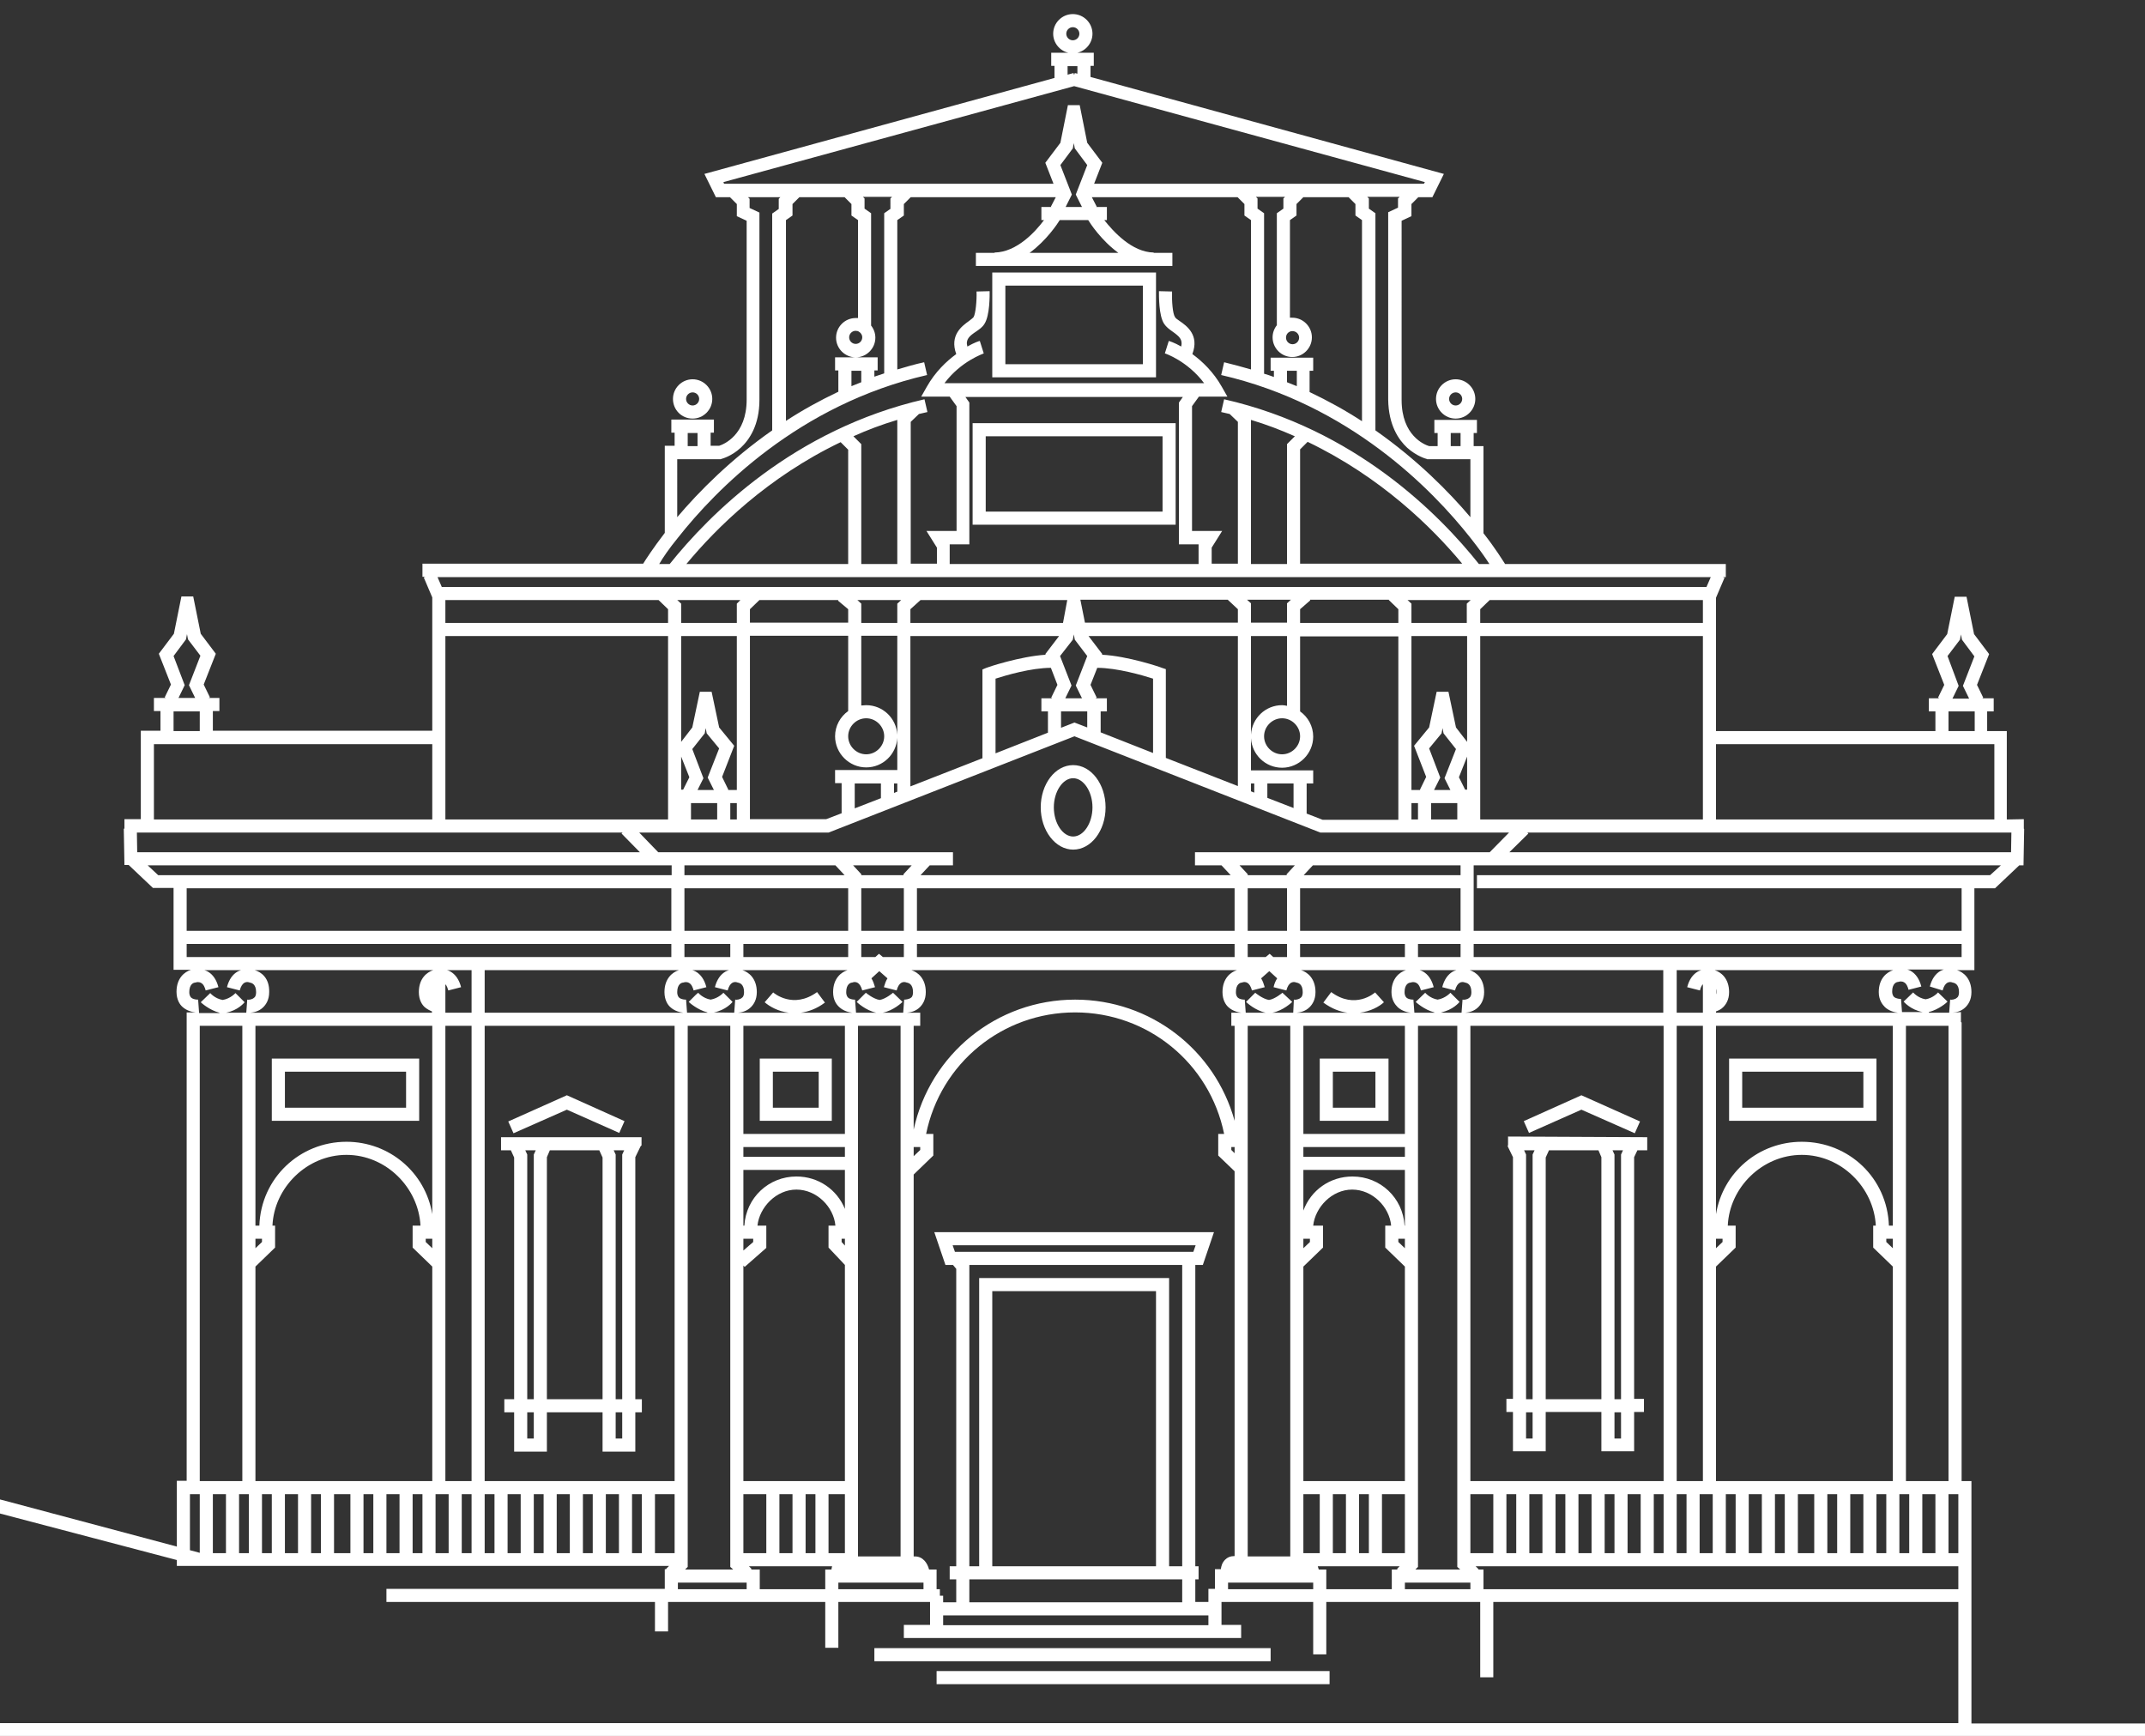 <?xml version="1.0" encoding="utf-8"?>
<!-- Generator: Adobe Illustrator 19.0.0, SVG Export Plug-In . SVG Version: 6.00 Build 0)  -->
<svg version="1.1" id="Livello_1" xmlns="http://www.w3.org/2000/svg" xmlns:xlink="http://www.w3.org/1999/xlink" x="0px" y="0px"
	 viewBox="0 0 655 530" style="enable-background:new 0 0 655 530;" xml:space="preserve">
<rect x="0" y="0" width="655" height="530" fill="#333333" stroke="none"/>
<style type="text/css">
	.st0{fill:#FFFFFF;}
</style>
<g>
	<path class="st0" d="M655,526.2h-53v-48v-4v-18v-1v-3h-3v-140l-0.2-0.2v-3l-2.6,0.2c1.1-0.1,2.7-0.4,4-1.7c0.8-0.8,1.8-2.2,1.8-4.6
		c0-4.2-2.5-6.1-4.4-6.7h5.3v-3v-1v-4v-4v-13h6.3l7.4-7h1.3l0.2-11.1l-0.1-0.1v-2.9l-5.2,0.1v-27h-6v-6h2v-4h-3.5l0.3-0.2l-1.9-3.9
		l3.7-9.4l-4.6-6.1l-2.3-11.4h-3.6l-2.3,11.4l-4.6,6.1l3.7,9.4l-1.9,3.9l0.4,0.2H589v4h2v6h-67v-29v-4v-7v-0.7l2.6-6.1l-0.5-0.2h0.9
		v-4h-67.4c-0.8-1.2-2.9-4.7-6.6-9.4v-26.6h-3v-4h1v-4h-13v4h1v4h-2.6c-1.4-0.4-8.4-3.2-8.4-14.1V67.4l3-1.4v-3.7l2.1-2.1h4.3
		l3.5-7.1L333,23.5v-3.4h1v-4h-5c2.6-0.6,4.6-3,4.6-5.8c0-3.3-2.7-6-6-6c-3.3,0-6,2.7-6,6c0,2.8,2,5.2,4.6,5.8H321v4h1v3.7
		L215.1,53.1l3.5,7.1h4.3l2.1,2.1V66l3,1.4v54.6c0,10.9-7.1,13.7-8.4,14.1H217v-4h1v-4h-13v4h1v4h-3v26.6c-3.6,4.7-5.8,8.1-6.6,9.4
		H129v4h0.9l-0.5,0.2l2.6,6.1v0.7v7v4v29H65v-6h2v-4h-3.3l0.4-0.2l-1.9-3.9l3.7-9.4l-4.6-6.1l-2.3-11.4h-3.6l-2.3,11.4l-4.6,6.1
		l3.7,9.4l-1.9,3.9l0.3,0.2H47v4h2v6h-6v27h-5v2.9l-0.2,0l0.2,11.1h1.3l7.4,7H53v13v4v4v1v3h5.3c-1.9,0.6-4.4,2.5-4.4,6.7
		c0,2.4,1,3.9,1.8,4.6c1.3,1.2,3,1.6,4,1.7H57v3l0,0v140h-3v3v1v16.1L0,457.8v4.3l54,14.2v1.8h6.9h3.6h0.2h139.6l-0.9,0.9l0.1,0.1
		H203v6h-3h-82v4h82v9h4v-9h48v14h4v-14h28v7h-8v4h103v-4h-6v-7h28v16h4v-16h47v23h4v-23h142v37H0v4h598v1h4v-1h53V526.2z
		 M325.6,10.3c0-1.1,0.9-2,2-2s2,0.9,2,2s-0.9,2-2,2S325.6,11.4,325.6,10.3z M148,452.2v-139h57h1v139H148z M136,452.2v-139h8v139
		H136z M78,452.2v-65.5l6-5.8v-6.7h-0.8c0.5-11.6,10.5-21.6,22.6-21.6s22,10,22.6,21.6H126v6.7l6,5.8v65.5H78z M77.8,296.2h54.5
		c-1.9,0.6-4.4,2.5-4.4,6.7c0,2.4,1,3.9,1.8,4.6c0.7,0.6,1.5,1,2.2,1.3v0.4H76.4c1.1-0.1,2.7-0.4,4-1.7c0.8-0.8,1.8-2.2,1.8-4.6
		C82.3,298.6,79.8,296.8,77.8,296.2z M41.8,254.2H190h0.1l-0.3,0.3l5.6,5.7H41.9L41.8,254.2z M195.2,254.2h6.8h51l75.1-29.4
		l75.1,29.4H454h6.8l-5.9,6h-89h-1v4h1h7.1l2.8,3H327h-8h-37.9l2.8-3h7.1v-4h-90L195.2,254.2z M448,190.2h-17v-5.9l-1.2-1.1h19.3
		l-1.2,1.1V190.2z M208,231l2.5,6.3l-1.9,3.8l0,0H208V231z M211.4,228.7l3.8-4.8l0.3-1.6l0.3,1.6l3.8,4.6l-3.5,8.9l1.9,3.8h-5
		l1.8-3.6L211.4,228.7z M211,245.2h8v5h-8V245.2z M223,245.2h2v5h-2V245.2z M274,224.3c-0.3-5-4.4-9-9.5-9c-0.5,0-1,0.1-1.5,0.1
		v-21.3h11V224.3z M264.5,219.3c3,0,5.5,2.5,5.5,5.5s-2.5,5.5-5.5,5.5s-5.5-2.5-5.5-5.5S261.5,219.3,264.5,219.3z M259,217.1
		c-2.4,1.7-4,4.5-4,7.7c0,5.2,4.3,9.5,9.5,9.5c5.1,0,9.2-4,9.5-9v9.8h-19v4h2v9.2l-4.7,1.8H229v-56h30V217.1z M261,239.2h8v4.5
		l-8,3.1V239.2z M273,239.2h1v2.5l-1,0.4V239.2z M278,194.2h45.4l-4.2,5.5l0.1,0.2c-7.8,0.5-17.7,3.8-18.1,4l-1.2,0.5v27.1l-22,8.6
		V194.2z M327.6,195.3l0.3-1.6l0.3,1.6l3.8,5l-3.5,9l1.9,3.9h-5.1l1.9-3.9l-3.5-9L327.6,195.3z M304,207.2c3.1-1,10.9-3.3,16.9-3.3
		l2,5.2L321,213l0.3,0.2H318v4h2v6.5l-16,6.3V207.2z M324,217.2h8v4.9l-3.9-1.5l-4.1,1.6V217.2z M336,217.2h2v-4h-3.5l0.4-0.2
		l-1.9-3.9l2.1-5.3v0.1c6,0,13.9,2.3,17,3.3v22.7l-16-6.3V217.2z M354.8,203.9c-0.4-0.2-10.4-3.6-18.3-4l0.1-0.2l-4.2-5.5H378V240
		l-22-8.6v-27.1L354.8,203.9z M397,224.8c0,3-2.5,5.5-5.5,5.5s-5.5-2.5-5.5-5.5s2.5-5.5,5.5-5.5S397,221.8,397,224.8z M391.5,215.3
		c-5.1,0-9.2,4-9.5,9v-30.1h11v21.3C392.5,215.4,392,215.3,391.5,215.3z M382,239.2h1v2.8l-1-0.4V239.2z M387,239.2h8v7.5l-8-3.1
		V239.2z M399,239.2h2v-4h-19v-9.8c0.3,5,4.4,9,9.5,9c5.2,0,9.5-4.3,9.5-9.5c0-3.2-1.6-6-4-7.7v-22.9h30v56h-23.1l-4.9-1.9V239.2z
		 M431,245.2h2v5h-2V245.2z M436.4,228.5l3.8-4.6l0.3-1.6l0.3,1.6l3.8,4.8l-3.5,8.9l1.8,3.6h-5l1.9-3.8L436.4,228.5z M445.5,237.3
		l2.5-6.3v10.1h-0.6l0,0L445.5,237.3z M437,245.2h8v5h-8V245.2z M448,226.5l-3.4-4.4l-2.3-10.9h-3.6l-2.3,10.9l-4.6,5.6l3.7,9.5
		l-1.9,3.9l0.1,0.1H431v-47h17V226.5z M424.1,183.2l2.9,2.8v4.2h-30V186l3.1-2.7l-0.1-0.2H424.1z M393,184.2v5.9h-11v-5.9l-1.2-1.1
		h13.4L393,184.2z M378,186v4.1h-46.7l-1.4-7h45l0,0L378,186z M324.6,190.2H278V186l3.1-2.8l0,0h44.8L324.6,190.2z M274,184.3v5.9
		h-11v-5.9l-1.2-1.1h13.4L274,184.3z M259,186v4.1h-30V186l2.9-2.8h24.1l-0.1,0.2L259,186z M225,184.3v5.9h-17v-5.9l-1.2-1.1h19.3
		L225,184.3z M225,194.2v47h-2.7l0.1-0.1l-1.9-3.9l3.7-9.5l-4.6-5.6l-2.3-10.9h-3.6l-2.3,10.9l-3.4,4.4v-32.3H225z M614.2,254.2
		l-0.1,6H460.9l5.8-5.7l-0.3-0.3H614.2z M575.6,307.5c1.3,1.2,3,1.6,4,1.7H524v-0.4c0.8-0.3,1.5-0.6,2.2-1.3
		c0.8-0.8,1.8-2.2,1.8-4.6c0-4.2-2.5-6.1-4.4-6.7h54.5c-1.9,0.6-4.4,2.5-4.4,6.7C573.7,305.3,574.8,306.7,575.6,307.5z M524,452.2
		v-65.5l6-5.8v-6.7h-2.4c0.5-11.6,10.5-21.6,22.6-21.6s22,10,22.6,21.6H572v6.7l6,5.8v65.5H524z M512,452.2v-139h8v139H512z
		 M449,452.2v-139h2h57v139H449z M440,309.1c3.7-0.7,5.6-3.1,5.7-3.2l-2.8-2.8c0,0-1.5,1.7-3.9,2.1c-2.4-0.4-3.8-2.1-3.8-2.1
		l-2.9,2.8c0.1,0.1,2.6,2.4,5.7,3.2v0.1h-1h-5.1l-0.3-4c-0.3,0-1.4,0-2.1-0.6c-0.1-0.1-0.6-0.5-0.6-1.7c0-2.4,1.3-2.9,1.8-2.9
		l0.4-0.1c0,0,0.7-0.2,1.4,0.2c0.8,0.4,1.2,1.5,1.4,2.3l3.9-1c-0.6-2.3-1.7-3.9-3.3-4.8c-0.3-0.2-0.7-0.3-1-0.4h11.2
		c-0.3,0.1-0.6,0.2-1,0.4c-1.6,0.9-2.7,2.5-3.3,4.8l3.9,1c0.7-2.6,2-2.7,2.8-2.5l0.3,0.1c0.6,0.1,1.9,0.5,1.9,2.9
		c0,1.2-0.4,1.6-0.6,1.7c-0.6,0.6-1.7,0.7-2.1,0.6l-0.3,4H441L440,309.1L440,309.1z M398,452.2v-65.5l6-5.8v-6.7h-3
		c0.6-5.6,5.7-11,11.9-11c6.2,0,11.4,5.3,11.9,11H423v6.7l6,5.8v65.5H398z M391.6,303.1c0,0-2.2,1.9-4.1,2.2
		c-1.9-0.3-4.1-2.1-4.2-2.2l-2.8,2.8c0.1,0.1,2.7,2.6,6,3.3H386h-5.6l-0.3-4c-0.3,0-1.4,0-2.1-0.6c-0.1-0.1-0.6-0.5-0.6-1.7
		c0-2.4,1.3-2.9,1.8-2.9l0.3-0.1c0.8-0.2,2.1-0.1,2.8,2.5l3.9-1c-0.3-1-0.6-1.9-1.1-2.7l2.5-2.2l2.4,2.2c-0.5,0.8-0.9,1.7-1.1,2.7
		l3.9,1c0.7-2.6,2-2.7,2.8-2.5l0.3,0.1c0.6,0.1,1.9,0.5,1.9,2.9c0,1.2-0.4,1.6-0.6,1.7c-0.6,0.6-1.7,0.7-2.1,0.6l-0.1,2l-0.1,2H390
		h-1.5c3.3-0.6,6-3.2,6.1-3.3L391.6,303.1z M276.1,305.2l-0.3,4H271h-1.5c3.3-0.6,6-3.2,6.1-3.3l-2.9-2.8c0,0-2.2,1.9-4.1,2.2
		c-1.9-0.3-4.1-2.1-4.2-2.2l-2.8,2.8c0.1,0.1,2.7,2.6,6,3.3H267h-5.6l-0.3-4c-0.3,0-1.4,0-2.1-0.6c-0.1-0.1-0.6-0.5-0.6-1.7
		c0-2.4,1.3-2.9,1.8-2.9l0.3-0.1c0.8-0.2,2.1-0.1,2.8,2.5l3.9-1c-0.3-1-0.6-1.9-1.1-2.7l2.4-2.2l2.5,2.2c-0.5,0.8-0.8,1.7-1.1,2.7
		l3.9,1c0.7-2.6,2-2.7,2.8-2.5l0.3,0.1c0.6,0.1,1.9,0.5,1.9,2.9c0,1.2-0.4,1.6-0.6,1.7C277.6,305.1,276.5,305.2,276.1,305.2z
		 M227,452.2v-65.8l0.4,0.4l6.6-5.8v-6.8h-2.7c0.6-5.6,5.7-11,11.9-11c6.2,0,11.4,5.3,11.9,11H253v6.7l5,5.3v66H227z M218,309.1
		c3.7-0.7,5.6-3.1,5.7-3.2l-2.8-2.8c0,0-1.5,1.7-3.9,2.1c-2.4-0.4-3.8-2.1-3.8-2.1l-0.7,0.6l-2.2,2.2c0.1,0.1,2.6,2.4,5.7,3.2v0.1
		h-1h-5.2l-0.3-4c-0.3,0-1.4,0-2.1-0.6c-0.1-0.1-0.6-0.5-0.6-1.7c0-2.4,1.3-2.9,1.8-2.9l0.4-0.1c0,0,0.7-0.2,1.4,0.2
		c0.8,0.4,1.2,1.5,1.4,2.3l3.9-1c-0.6-2.3-1.7-3.9-3.3-4.8c-0.3-0.2-0.7-0.3-1-0.4h11.2c-0.3,0.1-0.6,0.2-1,0.4
		c-1.6,0.9-2.7,2.5-3.3,4.8l3.9,1c0.7-2.6,2-2.7,2.8-2.5l0.3,0.1c0.6,0.1,1.9,0.5,1.9,2.9c0,1.2-0.4,1.6-0.6,1.7
		c-0.6,0.6-1.7,0.7-2.1,0.6l-0.3,4L218,309.1L218,309.1z M259,288.2v4h-5h-1h-26v-4H259z M393,267.2h-12v-0.3l-2.5-2.7h16.9
		l-2.5,2.7V267.2z M426.8,307.5c1.3,1.2,3,1.6,4,1.7H428h-1h-11.8c3.3-0.4,6-1.9,7.4-3.2l-2.7-3c-0.2,0.2-6.1,5.3-13.4-0.1l-2.4,3.2
		c2.6,1.9,5.1,2.8,7.4,3.1H400h-4.1c1.1-0.1,2.7-0.4,4-1.7c0.8-0.8,1.8-2.2,1.8-4.6c0-4.2-2.5-6.1-4.4-6.7h5.6h1h25.4
		c-1.9,0.6-4.4,2.5-4.4,6.7C424.9,305.3,426,306.7,426.8,307.5z M393.1,296.2L393.1,296.2C393.2,296.2,393.1,296.2,393.1,296.2
		L393.1,296.2z M404,292.2h-1h-6v-4h32v4H404z M393,292.2h-3h-1.2l-1.1-1l-1.2,1H381v-4h12V292.2z M381,284.2v-13h12v13H381z
		 M377,284.2h-48h-2h-8h-39v-13h39h8h50V284.2z M276,267.2h-13v-0.3l-2.5-2.7h17.9l-2.5,2.7V267.2z M276,271.2v13h-13v-13H276z
		 M276,288.2v4h-6.4l-1.2-1l-1.1,1H267h-4v-4H276z M263.1,296.2C263,296.2,263,296.2,263.1,296.2L263.1,296.2L263.1,296.2z
		 M256.3,307.5c1.3,1.2,3,1.6,4,1.7H257h-12.5c2.3-0.3,4.9-1.2,7.4-3.1l-2.4-3.2c-7.3,5.3-13.2,0.3-13.4,0.1l-1.3,1.5l-1.3,1.5
		c1.5,1.3,4.1,2.8,7.4,3.2H230h-1h-3.7c1.1-0.1,2.7-0.4,4-1.7c0.8-0.8,1.8-2.2,1.8-4.6c0-4.2-2.5-6.1-4.4-6.7H253h1h4.8
		c-1.9,0.6-4.4,2.5-4.4,6.7C254.4,305.3,255.4,306.7,256.3,307.5z M227,378.2h3v1l-3,2.6V378.2z M227,374.2v-17h31v11.9
		c-2.4-5.9-8.1-9.9-14.8-9.9c-8.5,0-15.4,6.5-15.9,15H227z M257,378.2h1v2.1l-1-1.1V378.2z M258,353.2h-31v-3h31V353.2z M258,346.2
		h-31v-33h2h1h27h1V346.2z M274.1,296.2L274.1,296.2l0.1,0C274.2,296.2,274.1,296.2,274.1,296.2z M280,288.2h39h8h2h48v4h-1h-48h-10
		h-37h-1V288.2z M382.1,296.2L382.1,296.2C382.1,296.2,382,296.2,382.1,296.2L382.1,296.2z M398,378.2h2v1l-2,1.9V378.2z M398,357.2
		h31v17h-0.1c-0.5-8.5-7.4-15-15.9-15c-6.9,0-12.7,4.2-15,10.4V357.2z M427,378.2h2v2.9l-2-1.9V378.2z M429,353.2h-31v-3h31V353.2z
		 M429,346.2h-31v-33h2h27h1h1V346.2z M524,301.9c0.1,0.3,0.1,0.6,0.1,0.9c0,0.3,0,0.6-0.1,0.8V301.9z M524,378.2h2v1l-2,1.9V378.2z
		 M578,381.1l-2-1.9v-1h2V381.1z M578,374.2h-1.2c-0.5-14.5-12.2-25.6-26.6-25.6c-13.1,0-24.1,9.3-26.2,22.1v-57.5h54V374.2z
		 M519.1,302.4c0.2-0.9,0.5-1.5,0.9-1.9v8.7h-8v-13h7.5c-0.3,0.1-0.6,0.2-1,0.4c-1.6,0.9-2.7,2.5-3.3,4.8L519.1,302.4z M508,309.2
		h-57h-3.6c1.1-0.1,2.7-0.4,4-1.7c0.8-0.8,1.8-2.2,1.8-4.6c0-4.2-2.5-6.1-4.4-6.7h5.1h1h53V309.2z M433,292.2v-4h13v4H433z
		 M397,284.2v-13h49v13H397z M446,267.2h-47.9l2.8-3H446V267.2z M255.1,264.2l2.8,3H209v-3H255.1z M209,271.2h50v13h-50V271.2z
		 M223,288.2v4h-14v-4H223z M207.3,296.2c-1.9,0.6-4.4,2.5-4.4,6.7c0,2.4,1,3.9,1.8,4.6c1.3,1.2,3,1.6,4,1.7H205h-57v-13h53h1H207.3
		z M144,309.2h-8v-8.7c0.5,0.5,0.7,1.3,0.9,1.9l3.9-1c-0.6-2.3-1.7-3.9-3.3-4.8c-0.3-0.2-0.7-0.3-1-0.4h7.5V309.2z M130,378.2h2v2.9
		l-2-1.9V378.2z M132,313.2v57.5c-2.1-12.7-13.1-22.1-26.2-22.1c-14.3,0-26.1,11.1-26.6,25.6H78v-61H132z M78,378.2h2v1l-2,1.9
		V378.2z M210,478.4V313.2h5h3h5v165.2l0.9,0.8h-14.7L210,478.4z M227,456.2h7v18h-7V456.2z M238,456.2h4v18h-4V456.2z M246,456.2h3
		v18h-3V456.2z M253,456.2h5v18h-5V456.2z M271,479.2l8.3,0c0,0,0,0,0,0H274L271,479.2L271,479.2z M271,475.2h-4h-5v-162h5h4h4v162
		H271z M279,350.2h2v0.9l-2,1.9V350.2z M279,313.2h2v-4h-4.1c1.1-0.1,2.7-0.4,4-1.7c0.8-0.8,1.8-2.2,1.8-4.6c0-4.2-2.5-6.1-4.4-6.7
		h2.6h37h10h48h1.8c-1.9,0.6-4.4,2.5-4.4,6.7c0,2.4,1,3.9,1.8,4.6c1.3,1.2,3,1.6,4,1.7H376v4h1v29c-6-21.7-25.7-37-48.7-37
		c-23.9,0-44.3,16.6-49.3,39.7V313.2z M376,350.2h1v1.9l-1-1V350.2z M381,313.2h5h4h4v162h-4h-4h-5V313.2z M390,479.2l8.3,0
		c0,0,0,0,0,0H393L390,479.2L390,479.2z M398,474.2v-18h5v18H398z M407,456.2h4v18h-4V456.2z M415,456.2h3v18h-3V456.2z M422,456.2
		h7v18h-7V456.2z M433,478.4V313.2h4h4h4v165.2l0.9,0.8h-13.7L433,478.4z M449,456.2h7v18h-7V456.2z M460,456.2h3v18h-3V456.2z
		 M467,456.2h4v18h-4V456.2z M475,456.2h3v18h-3V456.2z M482,456.2h4v18h-4V456.2z M490,456.2h3v18h-3V456.2z M497,456.2h4v18h-4
		V456.2z M505,456.2h3v18h-3V456.2z M512,456.2h3v18h-3V456.2z M519,456.2h4v18h-4V456.2z M527,456.2h3v18h-3V456.2z M534,456.2h4
		v18h-4V456.2z M542,456.2h3v18h-3V456.2z M549,456.2h5v18h-5V456.2z M558,456.2h3v18h-3V456.2z M565,456.2h4v18h-4V456.2z
		 M573,456.2h3v18h-3V456.2z M580,456.2h2h1v18h-3V456.2z M587,456.2h4v18h-4V456.2z M595,456.2h3v18h-3V456.2z M582,452.2v-139h13
		v139H582z M593.2,302.4c0.7-2.6,2-2.7,2.8-2.5l0.3,0.1c0.6,0.1,1.9,0.5,1.9,2.9c0,1.2-0.4,1.6-0.6,1.7c-0.6,0.6-1.7,0.7-2.1,0.6
		l-0.3,4H589V309c3.1-0.8,5.6-3,5.7-3.2l-2.9-2.8c0,0-1.4,1.7-3.8,2.1c-2.4-0.4-3.8-2.1-3.8-2.1l-2.9,2.8c0.1,0.1,2.1,2.5,5.8,3.2v0
		h-6.3l-0.3-4c-0.4,0-1.5-0.1-2.1-0.6c-0.1-0.1-0.6-0.5-0.6-1.7c0-2.4,1.3-2.9,1.8-2.9l0.4-0.1c0,0,0.7-0.2,1.4,0.2
		c0.8,0.4,1.2,1.5,1.4,2.3l3.9-1c-0.6-2.3-1.7-3.9-3.3-4.8c-0.3-0.2-0.7-0.3-1-0.4h11.2c-0.3,0.1-0.6,0.2-1,0.4
		c-1.6,0.9-2.7,2.5-3.3,4.8L593.2,302.4z M599,292.2H455h-1h-4v-4h2h147V292.2z M607.7,267.2H451v4h148v13H452h-2v-20h5h1.7h0.2
		h154.1L607.7,267.2z M594.7,200.3l3.8-5l0.3-1.6l0.3,1.6l3.8,5.1l-3.5,9l1.9,3.9h-5.1l1.9-3.9L594.7,200.3z M595,217.2h8v6h-8
		V217.2z M609,227.2v23h-85v-23H609z M520,250.2h-54h-12h-2v-56h68V250.2z M520,190.2h-68V186l2.9-2.8H520V190.2z M443,132.2h3v4h-3
		V132.2z M429.7,136.7c2.9,2.6,5.8,3.4,5.9,3.4l0.2,0.1H449v17.7c-6.6-7.8-16.3-17.6-29-26.5V65.1l-2-1.4v-3.1l-0.5-0.5h9.9
		l-0.5,0.5v2.8l-3,1.4v57.2C424,129.8,427.1,134.3,429.7,136.7z M396,113.2v4.7c-1-0.4-2-0.8-3-1.2v-3.5H396z M400,113.2h1v-4h-13v4
		h1v1.9c-1-0.4-2-0.7-3-1V65.1l-2-1.4v-3.1l-0.5-0.5h8.9l-0.5,0.5v3.1l-2,1.4v34.2c-0.8,1-1.3,2.3-1.3,3.7c0,3.3,2.7,6,6,6
		s6-2.7,6-6s-2.7-6-6-6c-0.2,0-0.5,0-0.7,0V67.2l2-1.4v-3.5l2.1-2.1h13.8l2.1,2.1v3.5l2,1.4v61.4c-4.9-3.2-10.3-6.2-16-8.9V113.2z
		 M394,101.2L394,101.2c0.2-0.1,0.4-0.1,0.7-0.1c1.1,0,2,0.9,2,2s-0.9,2-2,2c-1.1,0-2-0.9-2-2C392.7,102.2,393.2,101.5,394,101.2
		L394,101.2z M326,20.2h3v2.3l-0.8-0.2l-0.2,0.6l-0.2-0.6l-1.8,0.5V20.2z M220.9,55.6L328,26.3l107.1,29.3l-0.3,0.5H334.1l2.5-6.4
		l-4.6-6.1l-2.3-11.5h-3.6l-2.3,11.5l-4.6,6.1l2.5,6.4H221.1L220.9,55.6z M326,77.2h-11.6c5.2-3.8,8.6-9,9.2-10h8.7
		c0.6,1,4,6.2,9.2,10H330H326z M325.4,63.2l1.9-3.8l-3.5-9l3.8-5.1l0.3-1.6l0.3,1.6l3.8,5.1l-3.5,9l1.9,3.8H325.4z M272,63.7l-2,1.4
		V114c-1,0.3-2,0.7-3,1v-1.9h1v-4h-13v4h1v6.5c-5.7,2.7-11.1,5.7-16,8.9V67.2l2-1.4v-3.5l2.1-2.1h13.8l2.1,2.1v3.5l2,1.4v29.9
		c-0.2,0-0.5,0-0.7,0c-3.3,0-6,2.7-6,6s2.7,6,6,6s6-2.7,6-6c0-1.4-0.5-2.7-1.3-3.7V65.1l-2-1.4v-3.1l-0.5-0.5h8.9l-0.5,0.5V63.7z
		 M263,113.2v3.5c-1,0.4-2,0.8-3,1.2v-4.7H263z M263.3,103c0,1.1-0.9,2-2,2s-2-0.9-2-2s0.9-2,2-2c0.2,0,0.5,0.1,0.7,0.1v0h0
		C262.8,101.5,263.3,102.2,263.3,103z M210,132.2h3v4h-3V132.2z M207,140.2h13.1l0.2-0.1c0.1,0,3.1-0.8,5.9-3.4
		c2.6-2.4,5.7-6.9,5.7-14.6V64.9l-3-1.4v-2.8l-0.5-0.5h9.9l-0.5,0.5v3.1l-2,1.4v66.2c-12.7,8.9-22.4,18.7-29,26.5V140.2z M207,164.2
		L207,164.2L207,164.2c11.6-14.7,36.9-40.7,76.1-49.7l-0.9-3.9c-2.8,0.6-5.5,1.4-8.2,2.2V67.2l2-1.4v-3.5l2.1-2.1h44.3l-1.5,2.9
		l0.2,0.1H318v4h0.8c-2.6,3.5-8.3,9.8-15.1,9.9l0,0.1H298v4h30h30v-4h-5.7l0-0.1c-6.7-0.1-12.4-6.5-15.1-9.9h0.8v-4h-3.3l0.2-0.1
		l-1.5-2.9h44.5l2.1,2.1v3.5l2,1.4v45.6c-2.7-0.8-5.4-1.5-8.2-2.2l-0.9,3.9c39.2,9,64.5,35,76.1,49.7v0h0c2.7,3.4,4.6,6.1,5.8,8
		h-3.2c-12.1-15.2-37.8-41.2-77.8-50.3l-0.9,3.9c0.9,0.2,1.8,0.4,2.6,0.6l2.5,2.4v43.3h-8v-4.9l3.2-5.1H364v-38.1l2.1-2.9h8.7
		l-1.7-3c-2.6-4.6-6-7.8-9-10c2.2-5.8-1.7-8.6-3.9-10.1c-0.6-0.4-1.3-0.9-1.4-1.2c-0.7-1-1-4.8-0.9-7.8l-4-0.1c0,1.2-0.1,7.5,1.6,10
		c0.6,0.9,1.5,1.6,2.5,2.3c2.1,1.5,3.2,2.4,2.7,4.6c-2.1-1.2-3.7-1.7-3.8-1.7l-1.2,3.8c0.1,0,6.9,2.3,12,9.1H326h-6h-31.6
		c5.1-6.8,11.9-9,12-9.1l-0.6-1.9l-0.6-1.9c-0.2,0-1.7,0.5-3.8,1.7c-0.6-2.2,0.6-3.2,2.7-4.6c1-0.7,1.9-1.3,2.5-2.3
		c1.7-2.6,1.6-8.8,1.6-10l-4,0.1c0.1,2.9-0.3,6.8-0.9,7.8c-0.2,0.3-0.9,0.8-1.4,1.2c-2.1,1.5-6,4.3-3.9,10.1c-3,2.2-6.4,5.4-9,10
		l-1.7,3h8.7l2.1,2.9v38.1h-9.2l3.2,5.1v4.9h-8v-43.3l2.5-2.4c0.9-0.2,1.8-0.4,2.6-0.6l-0.9-3.9c-40,9.2-65.7,35.2-77.8,50.3h-3.2
		C202.4,170.3,204.3,167.5,207,164.2z M395.4,133.2l-2.4,2.4v36.6h-11v-44C386.7,129.6,391.1,131.3,395.4,133.2z M397,137.2l2.3-2.3
		c22.3,10.7,38,26.1,47.2,37.2H397V137.2z M294.8,121.2H320h6h35.2l-1.2,1.7v43.3h6v6h-37h-2h-37v-6h6v-43.3L294.8,121.2z
		 M256.7,135l2.3,2.3v34.9h-49.4C218.8,161.1,234.4,145.7,256.7,135z M260.6,133.2c4.2-1.9,8.7-3.6,13.4-5v44h-11v-36.6L260.6,133.2
		z M327,176.2h2h193.4l-1.3,3H329h-2H134.9l-1.3-3H327z M136,183.2h65.1l2.9,2.8v4.2h-68V183.2z M204,194.2v56h-2h-12h-54v-56H204z
		 M53,200.3l3.8-5.1l0.3-1.6l0.3,1.6l3.8,5l-3.5,9l1.9,3.9h-5.1l1.9-3.9L53,200.3z M53,217.2h8v6h-8V217.2z M47,227.2h85v23H47
		V227.2z M48.3,267.2l-3.2-3h154.3h1.7h4v3H48.3z M57,271.2h148v13H57V271.2z M57,288.2h148v4h-3h-1H57V288.2z M60.5,305.2
		c-0.3,0-1.4,0-2.1-0.6c-0.1-0.1-0.6-0.5-0.6-1.7c0-2.4,1.3-2.9,1.8-2.9l0.4-0.1c0,0,0.7-0.2,1.4,0.2c0.8,0.4,1.2,1.5,1.4,2.3l3.9-1
		c-0.6-2.3-1.7-3.9-3.3-4.8c-0.3-0.2-0.7-0.3-1-0.4h11.2c-0.3,0.1-0.6,0.2-1,0.4c-1.6,0.9-2.7,2.5-3.3,4.8l3.9,1
		c0.7-2.6,2-2.7,2.8-2.5l0.3,0.1c0.6,0.1,1.9,0.5,1.9,2.9c0,1.2-0.4,1.6-0.6,1.7c-0.6,0.6-1.7,0.7-2.1,0.6l-0.3,4H69v0
		c3.7-0.7,5.6-3.1,5.7-3.2l-2.8-2.8c0,0-1.5,1.7-3.9,2.1c-2.4-0.4-3.8-2.1-3.8-2.1l-2.9,2.8c0.1,0.1,2.6,2.4,5.7,3.2v0.1h-6.2
		L60.5,305.2z M61,313.2h13v139H61V313.2z M58,456.2h3v17.9l-3-0.8V456.2z M65,474.2v-18h4v18H65z M73,474.2v-18h1h2v18H73z
		 M80,474.2v-18h3v18H80z M87,474.2v-18h4v18H87z M95,474.2v-18h3v18H95z M102,474.2v-18h5v18H102z M111,474.2v-18h3v18H111z
		 M118,474.2v-18h4v18H118z M126,474.2v-18h3v18H126z M133,474.2v-18h4v18H133z M141,474.2v-18h3v18H141z M148,474.2v-18h3v18H148z
		 M155,474.2v-18h4v18H155z M163,474.2v-18h3v18H163z M170,474.2v-18h4v18H170z M178,474.2v-18h3v18H178z M185,474.2v-18h4v18H185z
		 M193,474.2v-18h3v18H193z M200,456.2h6v18h-6V456.2z M207,485.2v-2h1h17h3v2H207z M229.3,479.2l0.2-0.2l-0.8-0.8h25.4
		c-0.1,0.4-0.2,0.7-0.2,1H252v6h-20v-6H229.3z M256,485.2v-2h7h11h8v2H256z M288,496.2v-3h81v3H288z M290.9,380.2H324h1h40.1l-0.7,2
		H325h-1h-32.4L290.9,380.2z M324,386.2h1h36v92h-4v-88h-32h-1h-25v88h-3v-92H324z M353,478.2h-23h-5h-22v-84h21h1h28V478.2z
		 M325,482.2h5h31v7h-65v-7H325z M365,489.2v-7h1v-4h-1v-92h2.3l3.4-10H325h-1h-38.7l3.4,10h2.3l1,1.2v90.8h-2v4h2v7h-4v-2h-1v-2h-1
		v-6h-2.3c-0.5-2-1.9-4-4.3-4H279V358.6l6-5.8v-6.6h-2.2c4.4-21.6,23.3-37.1,45.5-37.1c22.2,0,41.1,15.5,45.5,37.1H372v6.6l5,4.8
		v117.5h-0.2c-1.1,0-2,0.4-2.7,1.1c-0.9,0.9-1.2,2-1.3,2.9H371v6h-2v2v2H365z M375,483.2h7h11h8v2h-26V483.2z M405,485.2v-6h-2.3
		c-0.1-0.3-0.2-0.7-0.3-1h25l-0.8,0.8l0.2,0.2H425v6H405z M429,485.2v-2h2h16h2v2H429z M456,485.2h-1h-2v-6h-1.6l0.1-0.1l-0.9-0.9
		H598v7H456z"/>
	<polygon class="st0" points="211.7,304.5 212.5,303.7 213.1,303.1 	"/>
	<path class="st0" d="M232,342.2h22v-19h-22V342.2z M236,327.2h14v11h-14V327.2z"/>
	<path class="st0" d="M128,342.2v-19H83v19H128z M87,327.2h37v11H87V327.2z"/>
	<path class="st0" d="M403,342.2h21v-19h-21V342.2z M407,327.2h13v11h-13V327.2z"/>
	<path class="st0" d="M327.7,259.4c5.5,0,9.9-5.8,9.9-12.9s-4.4-12.9-9.9-12.9c-5.5,0-9.9,5.8-9.9,12.9S322.3,259.4,327.7,259.4z
		 M327.7,237.6c3.2,0,5.9,4.1,5.9,8.9s-2.7,8.9-5.9,8.9c-3.2,0-5.9-4.1-5.9-8.9S324.5,237.6,327.7,237.6z"/>
	<rect x="267" y="503.2" class="st0" width="121" height="4"/>
	<rect x="286" y="510.2" class="st0" width="120" height="4"/>
	<path class="st0" d="M194,353.3l1.6-3.3l0.3-0.3v-2.5H153v4h3l1,2.2v73.8h-3v4h3v12h10v-12h17v12h10v-12h2v-4h-2V353.3z M190,427.2
		h-2v-74.7l-0.6-1.3h3.2l-0.6,1.3V427.2z M160.4,351.2h3.2l-0.6,1.3v74.7h-2v-74.7L160.4,351.2z M163,439.2h-2v-8h2V439.2z
		 M167,427.2v-73.9l0.9-2.1H183l1,2.2v73.8H167z M190,439.2h-2v-8h2V439.2z"/>
	<polygon class="st0" points="173.1,338.8 189.1,345.9 190.7,342.3 173.1,334.4 155.2,342.4 156.8,346 	"/>
	<path class="st0" d="M211.5,127.8c3.3,0,6-2.7,6-6s-2.7-6-6-6s-6,2.7-6,6S208.1,127.8,211.5,127.8z M211.5,119.8c1.1,0,2,0.9,2,2
		s-0.9,2-2,2s-2-0.9-2-2S210.4,119.8,211.5,119.8z"/>
	<path class="st0" d="M573,342.2v-19h-45v19H573z M532,327.2h37v11h-37V327.2z"/>
	<path class="st0" d="M500,351.2h3v-4l-42.5-0.2v2.5l-0.1,0.5l1.6,3.3v73.8h-2v4h2v12h10v-12h17v12h10v-12h3v-4h-3v-73.8L500,351.2z
		 M465.4,351.2h3.2l-0.6,1.3v74.7h-2v-74.7L465.4,351.2z M468,439.2h-2v-8h2V439.2z M472,427.2v-73.8l1-2.2h15.1l0.9,2.1v73.9H472z
		 M495,439.2h-2v-8h2V439.2z M493,427.2v-74.7l-0.6-1.3h3.2l-0.6,1.3v74.7H493z"/>
	<polygon class="st0" points="482.9,338.8 499.2,346 500.8,342.4 482.9,334.4 465.3,342.3 466.9,345.9 	"/>
	<path class="st0" d="M438.5,121.8c0,3.3,2.7,6,6,6s6-2.7,6-6s-2.7-6-6-6S438.5,118.5,438.5,121.8z M444.5,119.8c1.1,0,2,0.9,2,2
		s-0.9,2-2,2c-1.1,0-2-0.9-2-2S443.4,119.8,444.5,119.8z"/>
	<path class="st0" d="M326,115.2h27v-32h-25h-25v32h22H326z M307,111.2v-24h21h21v24h-23h-1H307z"/>
	<path class="st0" d="M326,160.2h33v-31h-34h-4h-24v31h23H326z M301,156.2v-23h20h4h30v23h-29h-6H301z"/>
</g>
</svg>
